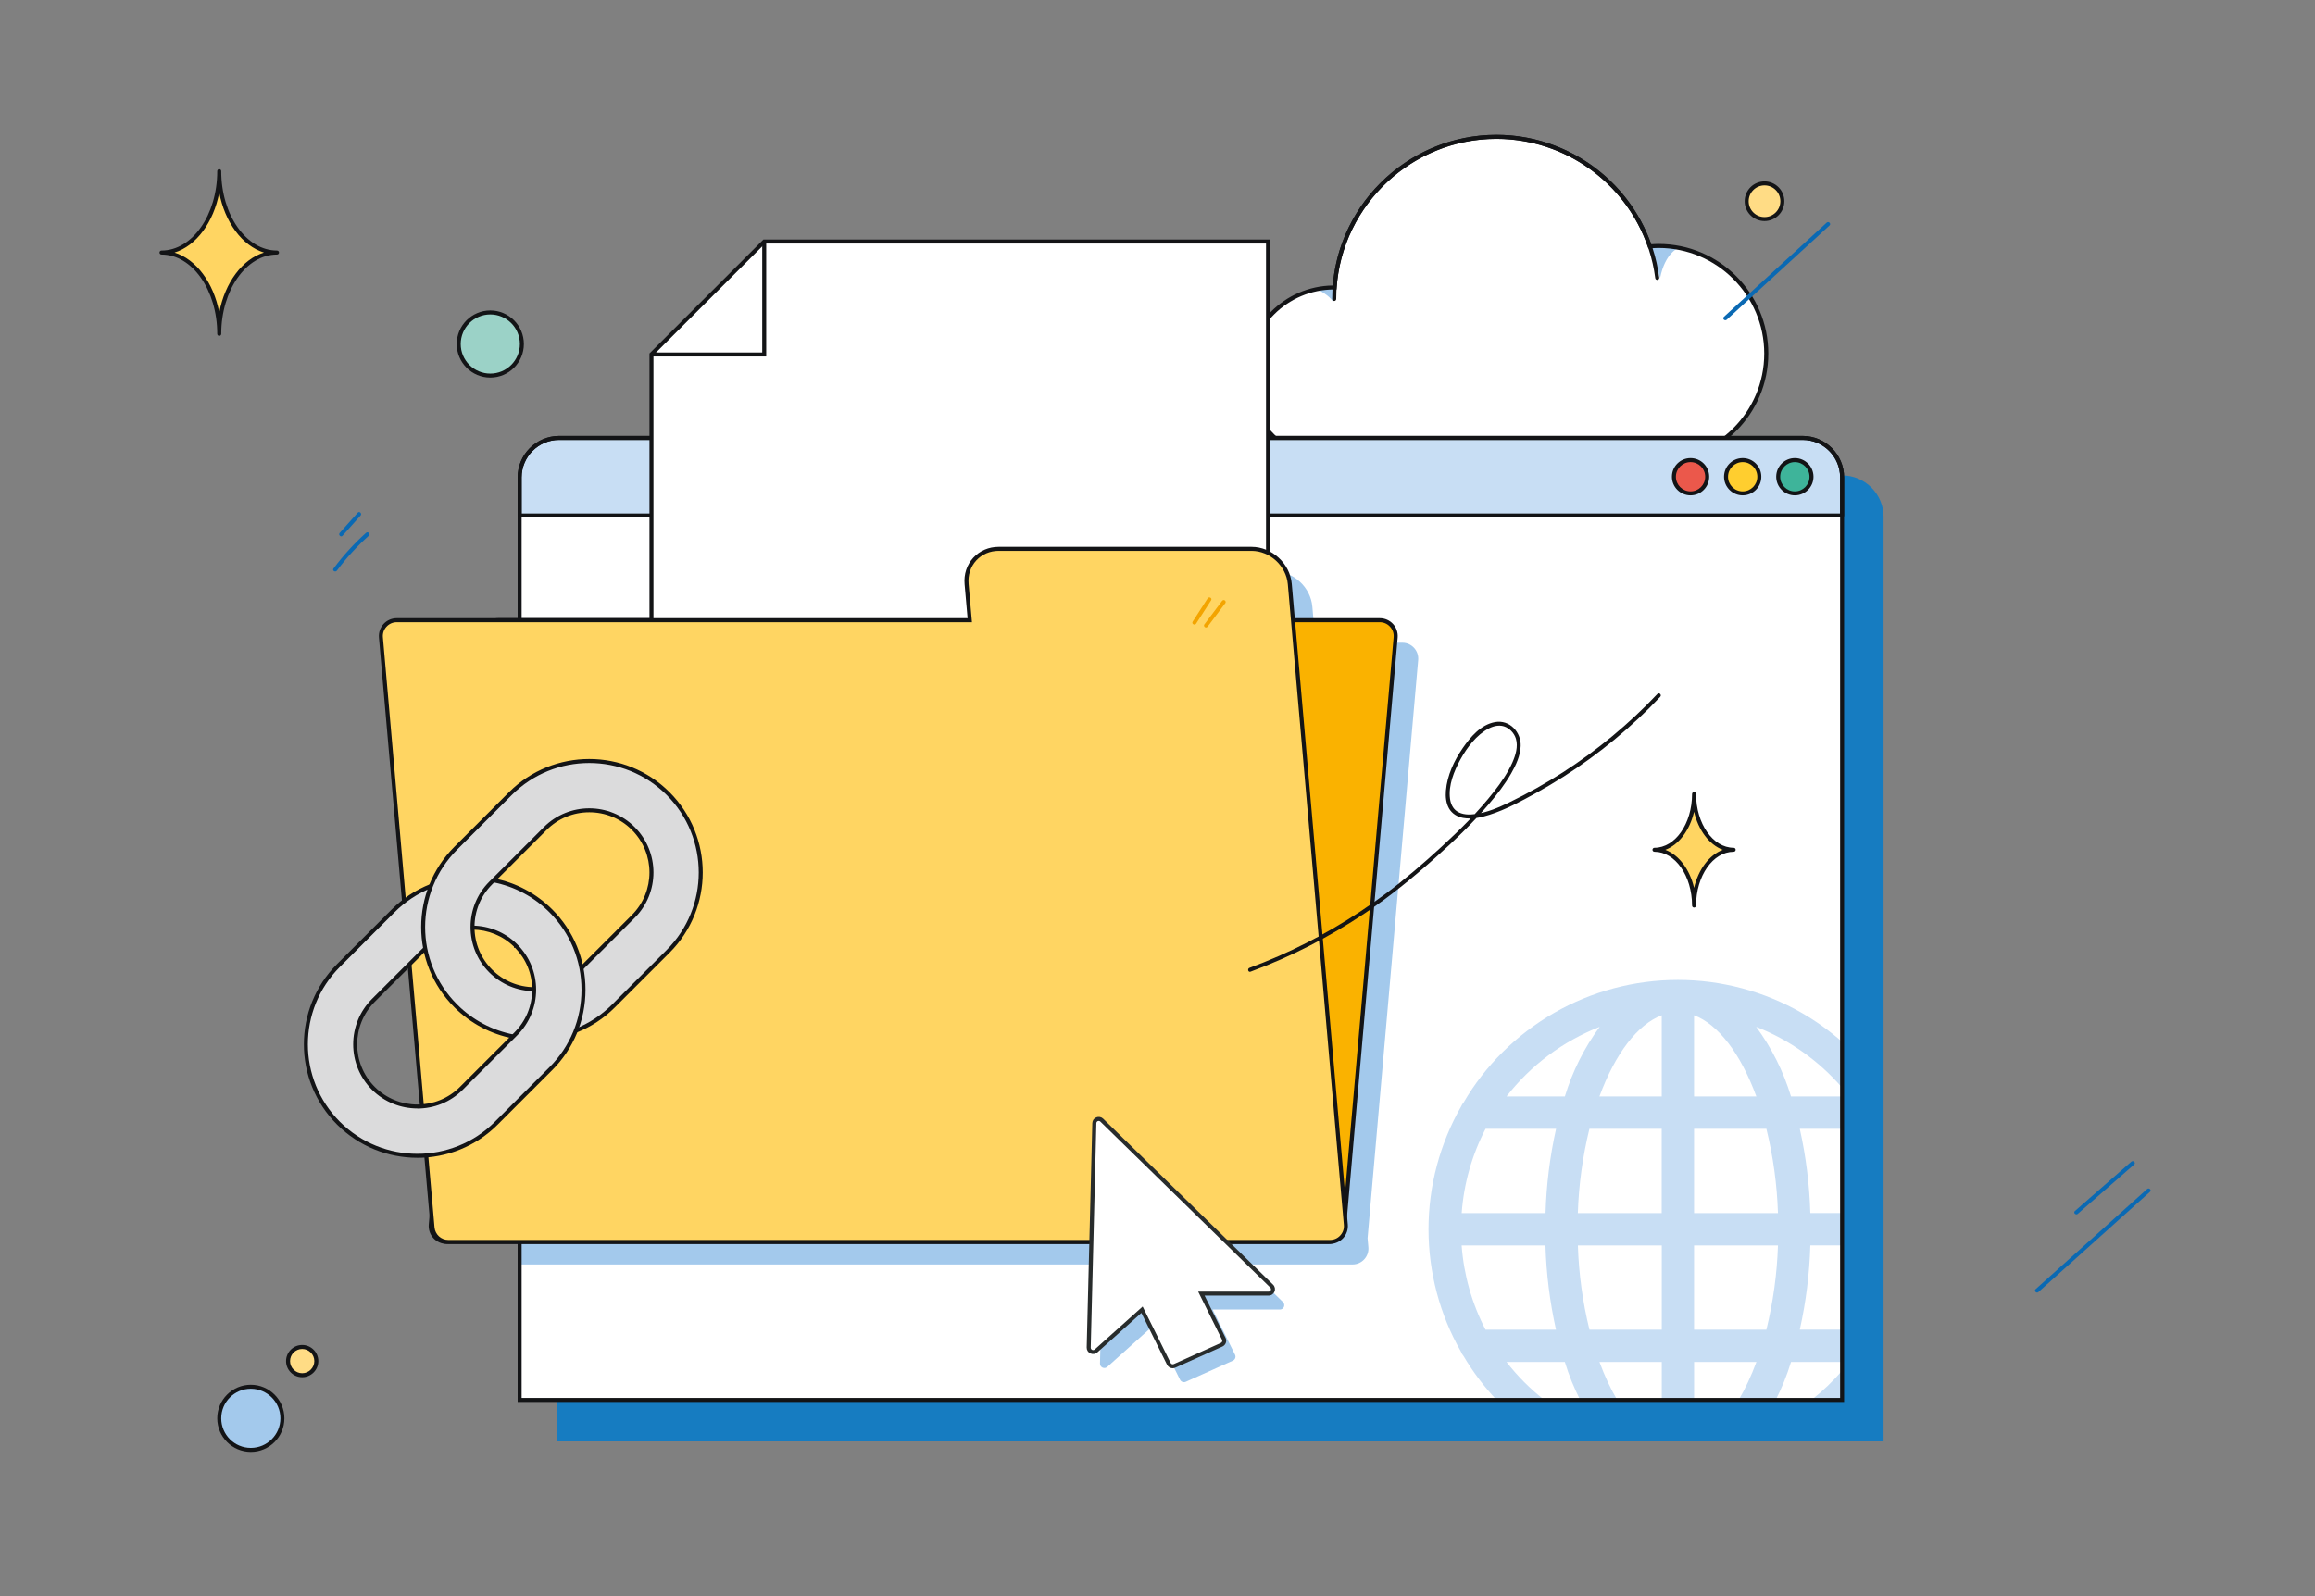 <?xml version="1.0" encoding="UTF-8"?>
<svg id="Ebene_1" xmlns="http://www.w3.org/2000/svg" viewBox="0 0 580 400">
  <rect x="0" y="0" width="580" height="400" fill="#808080" stroke="none"/>
  <defs>
    <style>
      .cls-1 {
        fill: #eb584b;
      }

      .cls-2 {
        fill: #3eb49a;
      }

      .cls-3, .cls-4 {
        fill: #fff;
      }

      .cls-5 {
        fill: #dbdbdc;
      }

      .cls-6 {
        fill: #9bd2c7;
      }

      .cls-7 {
        fill: #fab200;
      }

      .cls-4, .cls-8 {
        fill-rule: evenodd;
      }

      .cls-9, .cls-8 {
        fill: #a3c9ec;
      }

      .cls-10 {
        fill: none;
      }

      .cls-11 {
        fill: #c8def4;
      }

      .cls-12 {
        fill: #ffd562;
      }

      .cls-13 {
        fill: #ffdc85;
      }

      .cls-14 {
        fill: #167cc1;
      }

      .cls-15 {
        fill: #f3a400;
      }

      .cls-16 {
        fill: #131416;
      }

      .cls-17 {
        fill: #0a69b3;
      }

      .cls-18 {
        fill: #282c2c;
      }

      .cls-19 {
        fill: #ffce2f;
      }
    </style>
  </defs>
  <g>
    <path class="cls-12" d="M69.4,63.29c-7.99,0-14.47-9.13-14.47-20.39,0,11.26-6.48,20.39-14.47,20.39,7.99,0,14.47,9.13,14.47,20.38,0-11.26,6.48-20.38,14.47-20.38Z"/>
    <path class="cls-16" d="M54.93,84.17c-.28,0-.5-.22-.5-.5,0-10.96-6.27-19.88-13.97-19.88-.28,0-.5-.22-.5-.5s.22-.5.5-.5c7.7,0,13.97-8.92,13.97-19.89,0-.28.22-.5.5-.5s.5.22.5.5c0,10.96,6.27,19.89,13.97,19.89.28,0,.5.22.5.5s-.22.5-.5.5c-7.7,0-13.97,8.92-13.97,19.88,0,.28-.22.5-.5.5ZM43.73,63.29c5.44,1.7,9.78,7.54,11.2,15.02,1.43-7.48,5.76-13.33,11.2-15.02-5.44-1.7-9.78-7.54-11.2-15.02-1.43,7.48-5.76,13.33-11.2,15.02Z"/>
  </g>
  <g>
    <path class="cls-3" d="M415.55,61.62c-.74,0-1.48.05-2.2.11-5.48-15.96-20.61-27.44-38.43-27.44-21.47,0-39.04,16.65-40.52,37.75-.04,0-.08,0-.11,0-12.02,0-21.77,9.75-21.77,21.77s9.75,21.77,21.77,21.77h81.27c14.9,0,26.97-12.08,26.97-26.97s-12.08-26.97-26.97-26.97Z"/>
    <path class="cls-9" d="M420.58,62.09s-3.42,1.21-4.67,7.64l-2.15-8.03,6.82.39Z"/>
    <path class="cls-9" d="M330.04,72.49s3.17,1.61,3.76,2.96l.29-3.42-4.05.46Z"/>
    <path class="cls-16" d="M415.55,116.07h-81.27c-12.28,0-22.27-9.99-22.27-22.27s9.8-22.08,21.92-22.26c1.73-21.2,19.65-37.74,40.99-37.74,17.44,0,32.97,11,38.78,27.41.58-.04,1.21-.08,1.86-.08,15.15,0,27.47,12.32,27.47,27.47s-12.33,27.47-27.47,27.47ZM334.27,72.54c-11.73,0-21.27,9.54-21.27,21.27s9.54,21.27,21.27,21.27h81.27c14.6,0,26.47-11.88,26.47-26.47s-11.88-26.47-26.47-26.47c-.76,0-1.51.06-2.16.11l-.39.03-.13-.37c-5.57-16.21-20.82-27.1-37.96-27.1-20.97,0-38.55,16.38-40.02,37.28l-.03.46h-.58Z"/>
    <path class="cls-16" d="M334.27,75.43c-.28,0-.5-.22-.5-.5,0-22.68,18.45-41.14,41.14-41.14,20.61,0,38.14,15.39,40.79,35.79.04.27-.16.52-.43.56-.27.03-.52-.16-.56-.43-2.58-19.91-19.7-34.92-39.8-34.92-22.13,0-40.14,18-40.14,40.14,0,.28-.22.5-.5.5Z"/>
  </g>
  <g>
    <path class="cls-14" d="M149.96,119.63h311.55c5.46,0,9.89,4.43,9.89,9.89v231.21H140.08v-231.21c0-5.46,4.43-9.89,9.89-9.89Z"/>
    <path class="cls-14" d="M471.9,361.23H139.58v-231.71c0-5.73,4.66-10.39,10.39-10.39h311.55c5.73,0,10.39,4.66,10.39,10.39v231.71ZM140.58,360.23h330.33v-230.71c0-5.18-4.21-9.39-9.39-9.39H149.96c-5.18,0-9.39,4.21-9.39,9.39v230.71Z"/>
  </g>
  <path class="cls-3" d="M140.08,109.74h311.55c5.46,0,9.89,4.43,9.89,9.89v231.21H130.19V119.63c0-5.46,4.43-9.89,9.89-9.89Z"/>
  <path class="cls-9" d="M130.19,316.88h208.68c2.33,0,4.17-2,3.96-4.33l-.2-2.24,12.68-144.91c.2-2.33-1.63-4.33-3.96-4.33h-21.77l-.79-9.06c-.43-4.87-4.72-8.82-9.6-8.82h-63.33c-4.87,0-8.48,3.95-8.05,8.82l.79,9.06h-118.42v155.8Z"/>
  <g>
    <path class="cls-11" d="M140.08,109.74h311.55c5.46,0,9.89,4.43,9.89,9.89v9.56H130.19v-9.56c0-5.46,4.43-9.89,9.89-9.89Z"/>
    <path class="cls-16" d="M461.52,129.69H130.19c-.28,0-.5-.22-.5-.5v-9.56c0-5.73,4.66-10.39,10.39-10.39h311.55c5.73,0,10.39,4.66,10.39,10.39v9.56c0,.28-.22.5-.5.5ZM130.69,128.69h330.33v-9.06c0-5.18-4.21-9.39-9.39-9.39H140.08c-5.18,0-9.39,4.21-9.39,9.39v9.06Z"/>
  </g>
  <g>
    <circle class="cls-2" cx="449.68" cy="119.46" r="4.17"/>
    <path class="cls-16" d="M449.68,124.13c-2.57,0-4.67-2.09-4.67-4.67s2.09-4.67,4.67-4.67,4.67,2.09,4.67,4.67-2.09,4.67-4.67,4.67ZM449.68,115.8c-2.02,0-3.67,1.65-3.67,3.67s1.65,3.67,3.67,3.67,3.67-1.64,3.67-3.67-1.64-3.67-3.67-3.67Z"/>
  </g>
  <path class="cls-10" d="M140.08,109.74h311.55c5.46,0,9.89,4.43,9.89,9.89v231.21H130.19V119.63c0-5.46,4.43-9.89,9.89-9.89Z"/>
  <path class="cls-11" d="M461.52,272.59v-11.5c-3.14-2.76-6.55-5.21-10.19-7.3-9.41-5.38-20.11-8.22-30.94-8.22h-.05c-10.85,0-21.57,2.87-30.98,8.27-9.41,5.41-17.29,13.22-22.64,22.41-.3.34-.53.73-.63,1-5.35,9.36-8.19,20.01-8.19,30.8,0,10.79,2.83,21.43,8.1,30.63.17.44.4.84.7,1.19,2.34,3.97,5.13,7.63,8.26,10.97h11.96c-3.53-2.77-6.72-5.96-9.48-9.52h14.62c1,3.3,2.29,6.48,3.84,9.52h9.28c-1.63-2.75-3.13-5.94-4.45-9.52h15.61v9.52h8.1v-9.52h15.61c-1.32,3.58-2.82,6.76-4.45,9.52h9.28c1.55-3.04,2.84-6.21,3.84-9.52h12.81v-8.1h-10.61c1.55-6.93,2.44-14.03,2.64-21.12h7.97v-8.1h-7.97c-.21-7.1-1.09-14.19-2.64-21.12h10.61v-8.1h-12.81c-1.92-6.32-4.85-12.17-8.73-17.45,8.29,3.24,15.73,8.52,21.54,15.26ZM372.18,333.23c-3.39-6.52-5.45-13.78-5.98-21.12h21c.21,7.1,1.1,14.2,2.64,21.12h-17.67ZM387.21,304.01h-21c.53-7.34,2.58-14.6,5.98-21.12h17.67c-1.55,6.93-2.43,14.02-2.64,21.12ZM377.44,274.78c6.04-7.79,14.18-13.87,23.35-17.45-3.89,5.29-6.82,11.14-8.73,17.45h-14.62ZM416.33,333.23h-18.11c-1.7-6.91-2.67-14.01-2.9-21.12h21.02v21.12ZM416.33,304.01h-21.02c.23-7.11,1.21-14.21,2.9-21.12h18.11v21.12ZM416.33,274.78h-15.61c3.97-10.79,9.56-18.06,15.61-20.35v20.35ZM442.55,333.23h-18.12v-21.12h21.02c-.23,7.12-1.21,14.21-2.9,21.12ZM445.45,304.01h-21.02v-21.12h18.12c1.7,6.91,2.67,14,2.9,21.12ZM440.04,274.78h-15.61v-20.35c6.05,2.28,11.64,9.56,15.61,20.35ZM453.84,350.84h7.67v-7.32c-2.31,2.68-4.89,5.13-7.67,7.32Z"/>
  <path class="cls-16" d="M462.02,351.34H129.69V119.63c0-5.73,4.66-10.39,10.39-10.39h311.55c5.73,0,10.39,4.66,10.39,10.39v231.71ZM130.69,350.34h330.33V119.63c0-5.18-4.21-9.39-9.39-9.39H140.08c-5.18,0-9.39,4.21-9.39,9.39v230.71Z"/>
  <g>
    <circle class="cls-6" cx="122.84" cy="86.21" r="7.91"/>
    <path class="cls-16" d="M122.84,94.62c-4.64,0-8.41-3.77-8.41-8.41s3.77-8.41,8.41-8.41,8.41,3.77,8.41,8.41-3.77,8.41-8.41,8.41ZM122.84,78.8c-4.09,0-7.41,3.32-7.41,7.41s3.32,7.41,7.41,7.41,7.41-3.32,7.41-7.41-3.32-7.41-7.41-7.41Z"/>
  </g>
  <g>
    <circle class="cls-13" cx="442.08" cy="50.43" r="4.47"/>
    <path class="cls-16" d="M442.08,55.4c-2.74,0-4.97-2.23-4.97-4.97s2.23-4.97,4.97-4.97,4.97,2.23,4.97,4.97-2.23,4.97-4.97,4.97ZM442.08,46.46c-2.19,0-3.97,1.78-3.97,3.97s1.78,3.97,3.97,3.97,3.97-1.78,3.97-3.97-1.78-3.97-3.97-3.97Z"/>
  </g>
  <g>
    <circle class="cls-9" cx="62.84" cy="355.44" r="7.91"/>
    <path class="cls-16" d="M62.84,363.85c-4.64,0-8.41-3.77-8.41-8.41s3.77-8.41,8.41-8.41,8.41,3.77,8.41,8.41-3.77,8.41-8.41,8.41ZM62.84,348.03c-4.09,0-7.41,3.32-7.41,7.41s3.32,7.41,7.41,7.41,7.41-3.32,7.41-7.41-3.32-7.41-7.41-7.41Z"/>
  </g>
  <g>
    <circle class="cls-13" cx="75.71" cy="341.1" r="3.54"/>
    <path class="cls-16" d="M75.71,345.14c-2.23,0-4.04-1.81-4.04-4.04s1.81-4.04,4.04-4.04,4.04,1.81,4.04,4.04-1.81,4.04-4.04,4.04ZM75.71,338.06c-1.68,0-3.04,1.37-3.04,3.04s1.37,3.04,3.04,3.04,3.04-1.37,3.04-3.04-1.37-3.04-3.04-3.04Z"/>
  </g>
  <g>
    <circle class="cls-19" cx="436.61" cy="119.46" r="4.17"/>
    <path class="cls-16" d="M436.61,124.13c-2.57,0-4.67-2.09-4.67-4.67s2.09-4.67,4.67-4.67,4.67,2.09,4.67,4.67-2.09,4.67-4.67,4.67ZM436.61,115.8c-2.02,0-3.67,1.65-3.67,3.67s1.64,3.67,3.67,3.67,3.67-1.64,3.67-3.67-1.65-3.67-3.67-3.67Z"/>
  </g>
  <g>
    <circle class="cls-1" cx="423.55" cy="119.46" r="4.17"/>
    <path class="cls-16" d="M423.55,124.13c-2.57,0-4.67-2.09-4.67-4.67s2.09-4.67,4.67-4.67,4.67,2.09,4.67,4.67-2.09,4.67-4.67,4.67ZM423.55,115.8c-2.02,0-3.67,1.65-3.67,3.67s1.65,3.67,3.67,3.67,3.67-1.64,3.67-3.67-1.64-3.67-3.67-3.67Z"/>
  </g>
  <g>
    <path class="cls-7" d="M332.77,311.23H111.88c-2.33,0-4.17-2-3.96-4.33l12.93-147.85c.18-2.06,1.9-3.63,3.96-3.63h220.89c2.33,0,4.17,2,3.96,4.33l-12.93,147.85c-.18,2.06-1.9,3.63-3.96,3.63Z"/>
    <path class="cls-16" d="M332.77,311.73H111.88c-1.25,0-2.46-.53-3.3-1.45-.85-.92-1.27-2.17-1.16-3.42l12.94-147.85c.2-2.33,2.12-4.09,4.46-4.09h220.89c1.25,0,2.46.53,3.3,1.45.85.92,1.27,2.17,1.16,3.42l-12.93,147.85c-.2,2.33-2.12,4.09-4.46,4.09ZM124.81,155.93c-1.82,0-3.31,1.37-3.47,3.18l-12.94,147.85c-.09.98.23,1.93.9,2.65.67.73,1.58,1.13,2.57,1.13h220.89c1.82,0,3.31-1.37,3.47-3.18l12.93-147.85c.09-.98-.23-1.92-.9-2.65-.67-.73-1.58-1.13-2.57-1.13H124.81Z"/>
  </g>
  <g>
    <polygon class="cls-4" points="317.69 224.67 163.22 224.67 163.22 88.78 191.47 60.53 317.69 60.53 317.69 224.67"/>
    <path class="cls-16" d="M318.19,225.17h-155.47V88.57l28.54-28.54h126.93v165.14ZM163.72,224.17h153.47V61.03h-125.51l-27.96,27.96v135.18Z"/>
  </g>
  <g>
    <path class="cls-12" d="M313.54,137.54h-63.33c-4.87,0-8.48,3.95-8.05,8.82l.79,9.06H99.4c-2.33,0-4.17,2-3.96,4.33l12.93,147.85c.18,2.06,1.9,3.63,3.96,3.63h220.89c2.33,0,4.17-2,3.96-4.33l-12.96-148.08-.3-3.4-.79-9.06c-.43-4.87-4.72-8.82-9.6-8.82Z"/>
    <path class="cls-16" d="M333.22,311.73H112.33c-2.34,0-4.26-1.76-4.46-4.09l-12.93-147.85c-.11-1.25.31-2.49,1.16-3.42s2.05-1.45,3.3-1.45h143.02l-.75-8.52c-.22-2.5.56-4.86,2.18-6.63,1.62-1.76,3.88-2.73,6.37-2.73h63.33c5.12,0,9.65,4.16,10.09,9.28l14.04,160.54c.11,1.25-.31,2.49-1.16,3.42-.85.92-2.05,1.45-3.3,1.45ZM99.4,155.93c-.99,0-1.9.4-2.57,1.13-.67.73-.99,1.67-.9,2.65l12.93,147.85c.16,1.81,1.65,3.18,3.47,3.18h220.89c.99,0,1.9-.4,2.57-1.13.67-.73.99-1.67.9-2.65l-14.04-160.54c-.4-4.61-4.49-8.37-9.1-8.37h-63.33c-2.21,0-4.21.86-5.63,2.41-1.43,1.56-2.12,3.65-1.92,5.87l.84,9.6H99.4Z"/>
  </g>
  <path class="cls-8" d="M278.87,284.72l42.56,41.58c.7.69.22,1.88-.77,1.88h-16.85l5.61,11.32c.28.56.03,1.23-.53,1.49l-11.81,5.3c-.54.24-1.17.01-1.43-.51l-6.72-13.56-11.51,10.33c-.72.64-1.85.12-1.83-.84l1.41-56.23c.02-.96,1.18-1.43,1.86-.76Z"/>
  <g>
    <path class="cls-4" d="M276.04,280.73l42.56,41.58c.7.69.22,1.88-.77,1.88h-16.85l5.61,11.32c.28.56.03,1.23-.53,1.49l-11.81,5.3c-.54.24-1.17.01-1.43-.51l-6.72-13.56-11.51,10.33c-.72.64-1.85.12-1.83-.84l1.41-56.23c.02-.96,1.18-1.43,1.86-.76Z"/>
    <path class="cls-18" d="M293.82,342.9c-.59,0-1.15-.33-1.43-.89l-6.43-12.98-11.03,9.89c-.48.43-1.15.53-1.74.26-.59-.27-.94-.84-.93-1.49l1.41-56.23c.02-.65.4-1.2,1-1.44.6-.24,1.26-.11,1.72.34l42.56,41.58c.47.46.61,1.13.36,1.74-.25.61-.82,1-1.48,1h-16.04l5.26,10.6c.19.39.22.84.07,1.25-.15.41-.45.74-.85.92l-11.81,5.3c-.21.1-.44.14-.66.14ZM286.27,327.41l7.02,14.16c.14.29.48.41.78.28l11.8-5.3c.15-.07.26-.19.32-.34s.05-.32-.03-.47l-5.97-12.05h17.65c.37,0,.52-.29.55-.37.04-.09.13-.39-.14-.65l-42.56-41.58c-.26-.25-.56-.16-.64-.13-.08.03-.36.17-.37.54l-1.41,56.23c0,.36.26.52.35.56.08.04.38.15.65-.1l12.01-10.77Z"/>
  </g>
  <g>
    <path class="cls-5" d="M167.41,198.88c-10.9-10.9-28.63-10.9-39.53,0l-13.68,13.68c-10.9,10.9-10.9,28.63,0,39.52,10.9,10.9,28.63,10.9,39.52,0l13.68-13.68c10.9-10.9,10.9-28.63,0-39.53ZM158.66,229.66l-13.68,13.68c-6.08,6.08-15.97,6.08-22.04,0s-6.08-15.97,0-22.04l13.68-13.68c6.08-6.08,15.97-6.08,22.04,0,6.08,6.08,6.08,15.97,0,22.04Z"/>
    <path class="cls-5" d="M138.01,228.27h0c-5.27-5.27-12.29-8.18-19.76-8.18s-14.49,2.9-19.76,8.17l-13.68,13.68c-10.9,10.9-10.9,28.63,0,39.53,10.9,10.9,28.63,10.9,39.52,0l13.68-13.68c10.9-10.9,10.9-28.63,0-39.53ZM129.27,259.06l-13.68,13.68c-6.08,6.08-15.97,6.08-22.04,0-6.08-6.08-6.08-15.97,0-22.04l13.68-13.68c2.94-2.94,6.85-4.56,11.02-4.56,4.17,0,8.08,1.62,11.02,4.56h0c6.08,6.08,6.08,15.97,0,22.05Z"/>
    <path class="cls-16" d="M128.49,260.23c-5.57-1.08-10.63-3.78-14.65-7.79-11.09-11.09-11.09-29.14,0-40.23l13.68-13.68c11.09-11.09,29.14-11.09,40.23,0,11.09,11.09,11.09,29.14,0,40.23l-13.68,13.68c-2.78,2.78-6.02,4.91-9.65,6.34l-.37-.93c3.5-1.38,6.63-3.44,9.31-6.11l13.68-13.68c10.7-10.7,10.7-28.12,0-38.82-10.7-10.7-28.12-10.7-38.82,0l-13.68,13.68c-10.7,10.7-10.7,28.12,0,38.82,3.87,3.87,8.76,6.47,14.13,7.52l-.19.98ZM133.83,248.4c-4.25-.04-8.24-1.71-11.24-4.7-6.27-6.27-6.27-16.48,0-22.75l13.68-13.68c6.27-6.27,16.48-6.27,22.75,0,6.27,6.27,6.27,16.48,0,22.75l-13,13-.71-.71,13-13c5.88-5.88,5.88-15.45,0-21.34-2.84-2.84-6.63-4.41-10.67-4.41-4.04,0-7.82,1.57-10.67,4.41l-13.68,13.68c-2.84,2.84-4.41,6.63-4.41,10.67s1.57,7.82,4.41,10.67c2.81,2.81,6.56,4.38,10.54,4.41v1Z"/>
    <path class="cls-16" d="M104.57,290.15c-7.29,0-14.57-2.77-20.12-8.32-11.09-11.09-11.09-29.14,0-40.23l13.68-13.68c2.79-2.79,6.04-4.92,9.66-6.35l.37.93c-3.49,1.38-6.63,3.44-9.32,6.13l-13.68,13.68c-10.7,10.7-10.7,28.11,0,38.82,10.7,10.7,28.12,10.7,38.82,0l13.68-13.68c5.18-5.18,8.03-12.07,8.03-19.41,0-7.34-2.85-14.23-8.03-19.41-3.89-3.89-8.77-6.49-14.12-7.53l.19-.98c5.55,1.07,10.61,3.77,14.64,7.8,5.37,5.37,8.32,12.51,8.32,20.12,0,7.61-2.96,14.75-8.32,20.12l-13.68,13.68c-5.54,5.54-12.83,8.32-20.12,8.32ZM104.57,277.79c-4.12,0-8.24-1.57-11.38-4.7-6.27-6.27-6.27-16.48,0-22.75l13-13,.71.71-13,13c-5.88,5.88-5.88,15.45,0,21.34,5.88,5.88,15.45,5.88,21.33,0l13.68-13.68c2.84-2.84,4.41-6.63,4.41-10.67s-1.51-7.69-4.27-10.52h-.29v-.29c-2.79-2.72-6.48-4.23-10.39-4.26v-1c4.19.04,8.12,1.65,11.1,4.56h0l.29.29c2.94,3.02,4.56,7,4.56,11.23s-1.67,8.34-4.71,11.38l-13.68,13.68c-3.14,3.14-7.25,4.7-11.37,4.7Z"/>
  </g>
  <path class="cls-16" d="M313.31,243.51c10.09-3.73,19.71-8.66,28.65-14.65,6.16-4.13,11.9-8.8,17.43-13.72,4.8-4.28,9.48-8.75,13.65-13.65,2.04-2.4,3.99-4.91,5.56-7.64,1.2-2.09,2.3-4.44,2.39-6.88.14-3.53-2.8-6.66-6.41-6.01s-6.18,3.76-8.07,6.47c-2.17,3.13-3.94,6.89-4.25,10.73-.12,1.49.02,3.1.77,4.42s2.06,2.12,3.52,2.39c2.21.41,4.53-.1,6.64-.78,4.07-1.3,7.91-3.39,11.64-5.45,9.27-5.12,17.91-11.41,25.64-18.65,1.89-1.77,3.72-3.59,5.49-5.47.44-.47-.26-1.18-.71-.71-7.08,7.48-15.05,14.1-23.72,19.67-4.32,2.77-8.81,5.29-13.43,7.52-2.66,1.28-5.48,2.51-8.44,2.91-1.56.22-3.31.19-4.64-.7-1.02-.68-1.56-1.86-1.73-3.13-.46-3.32,1.02-6.99,2.62-9.88s4.01-6.18,7.16-7.77c1.17-.59,2.47-.87,3.69-.51,1.38.41,2.61,1.67,3.04,3.11.59,1.98-.09,4.15-.89,5.97-1.16,2.6-2.81,4.99-4.56,7.23-3.94,5.06-8.54,9.6-13.25,13.93-4.46,4.1-9.07,8.08-13.93,11.7-8.35,6.23-17.4,11.52-26.94,15.7-2.36,1.03-4.76,2-7.18,2.89-.6.22-.34,1.19.27.96h0Z"/>
  <polygon class="cls-16" points="191.97 89.33 163.22 89.33 163.22 88.33 190.97 88.33 190.97 60.53 191.97 60.53 191.97 89.33"/>
  <path class="cls-15" d="M302.57,149.94c-1.25,1.95-2.5,3.9-3.76,5.85-.35.54.52,1.05.86.5,1.25-1.95,2.5-3.9,3.76-5.85.35-.54-.52-1.05-.86-.5h0Z"/>
  <path class="cls-15" d="M306.15,150.62c-1.48,1.96-2.96,3.92-4.43,5.89-.16.22-.03.56.18.68.26.15.52.04.68-.18,1.48-1.96,2.96-3.92,4.43-5.89.16-.22.03-.56-.18-.68-.26-.15-.52-.04-.68.18h0Z"/>
  <path class="cls-17" d="M510.71,323.79c7.25-6.51,14.5-13.03,21.75-19.54,2.07-1.86,4.13-3.71,6.2-5.57.48-.43-.23-1.14-.71-.71-7.25,6.51-14.5,13.03-21.75,19.54-2.07,1.86-4.13,3.71-6.2,5.57-.48.43.23,1.14.71.71h0Z"/>
  <path class="cls-17" d="M520.56,304.2c4.71-4.12,9.43-8.25,14.14-12.37.49-.42-.22-1.13-.71-.71-4.71,4.12-9.43,8.25-14.14,12.37-.49.42.22,1.13.71.71h0Z"/>
  <path class="cls-17" d="M84.41,143c2.36-3.18,5.05-6.12,8.01-8.76.48-.43-.23-1.14-.71-.71-3.02,2.7-5.75,5.71-8.16,8.96-.38.52.48,1.02.86.5h0Z"/>
  <path class="cls-17" d="M85.82,134.26c1.51-1.69,3.02-3.38,4.52-5.07.43-.48-.28-1.19-.71-.71-1.51,1.69-3.02,3.38-4.52,5.07-.43.48.28,1.19.71.71h0Z"/>
  <path class="cls-17" d="M432.61,80.12c6.69-6.13,13.37-12.26,20.06-18.39l5.7-5.23c.48-.44-.23-1.14-.71-.71-6.69,6.13-13.37,12.26-20.06,18.39-1.9,1.74-3.8,3.49-5.7,5.23-.48.44.23,1.14.71.71h0Z"/>
  <g>
    <path class="cls-12" d="M434.35,212.97c-5.48,0-9.92-6.26-9.92-13.98,0,7.72-4.44,13.98-9.92,13.98,5.48,0,9.92,6.26,9.92,13.98,0-7.72,4.44-13.98,9.92-13.98Z"/>
    <path class="cls-16" d="M424.43,227.44c-.28,0-.5-.22-.5-.5,0-7.43-4.22-13.48-9.42-13.48-.28,0-.5-.22-.5-.5s.22-.5.5-.5c5.19,0,9.42-6.04,9.42-13.48,0-.28.22-.5.5-.5s.5.22.5.5c0,7.43,4.23,13.48,9.42,13.48.28,0,.5.22.5.5s-.22.5-.5.5c-5.19,0-9.42,6.05-9.42,13.48,0,.28-.22.5-.5.5ZM417.23,212.97c3.4,1.28,6.12,4.9,7.2,9.54,1.08-4.64,3.8-8.26,7.2-9.54-3.4-1.28-6.12-4.9-7.2-9.54-1.08,4.64-3.79,8.26-7.2,9.54Z"/>
  </g>
</svg>